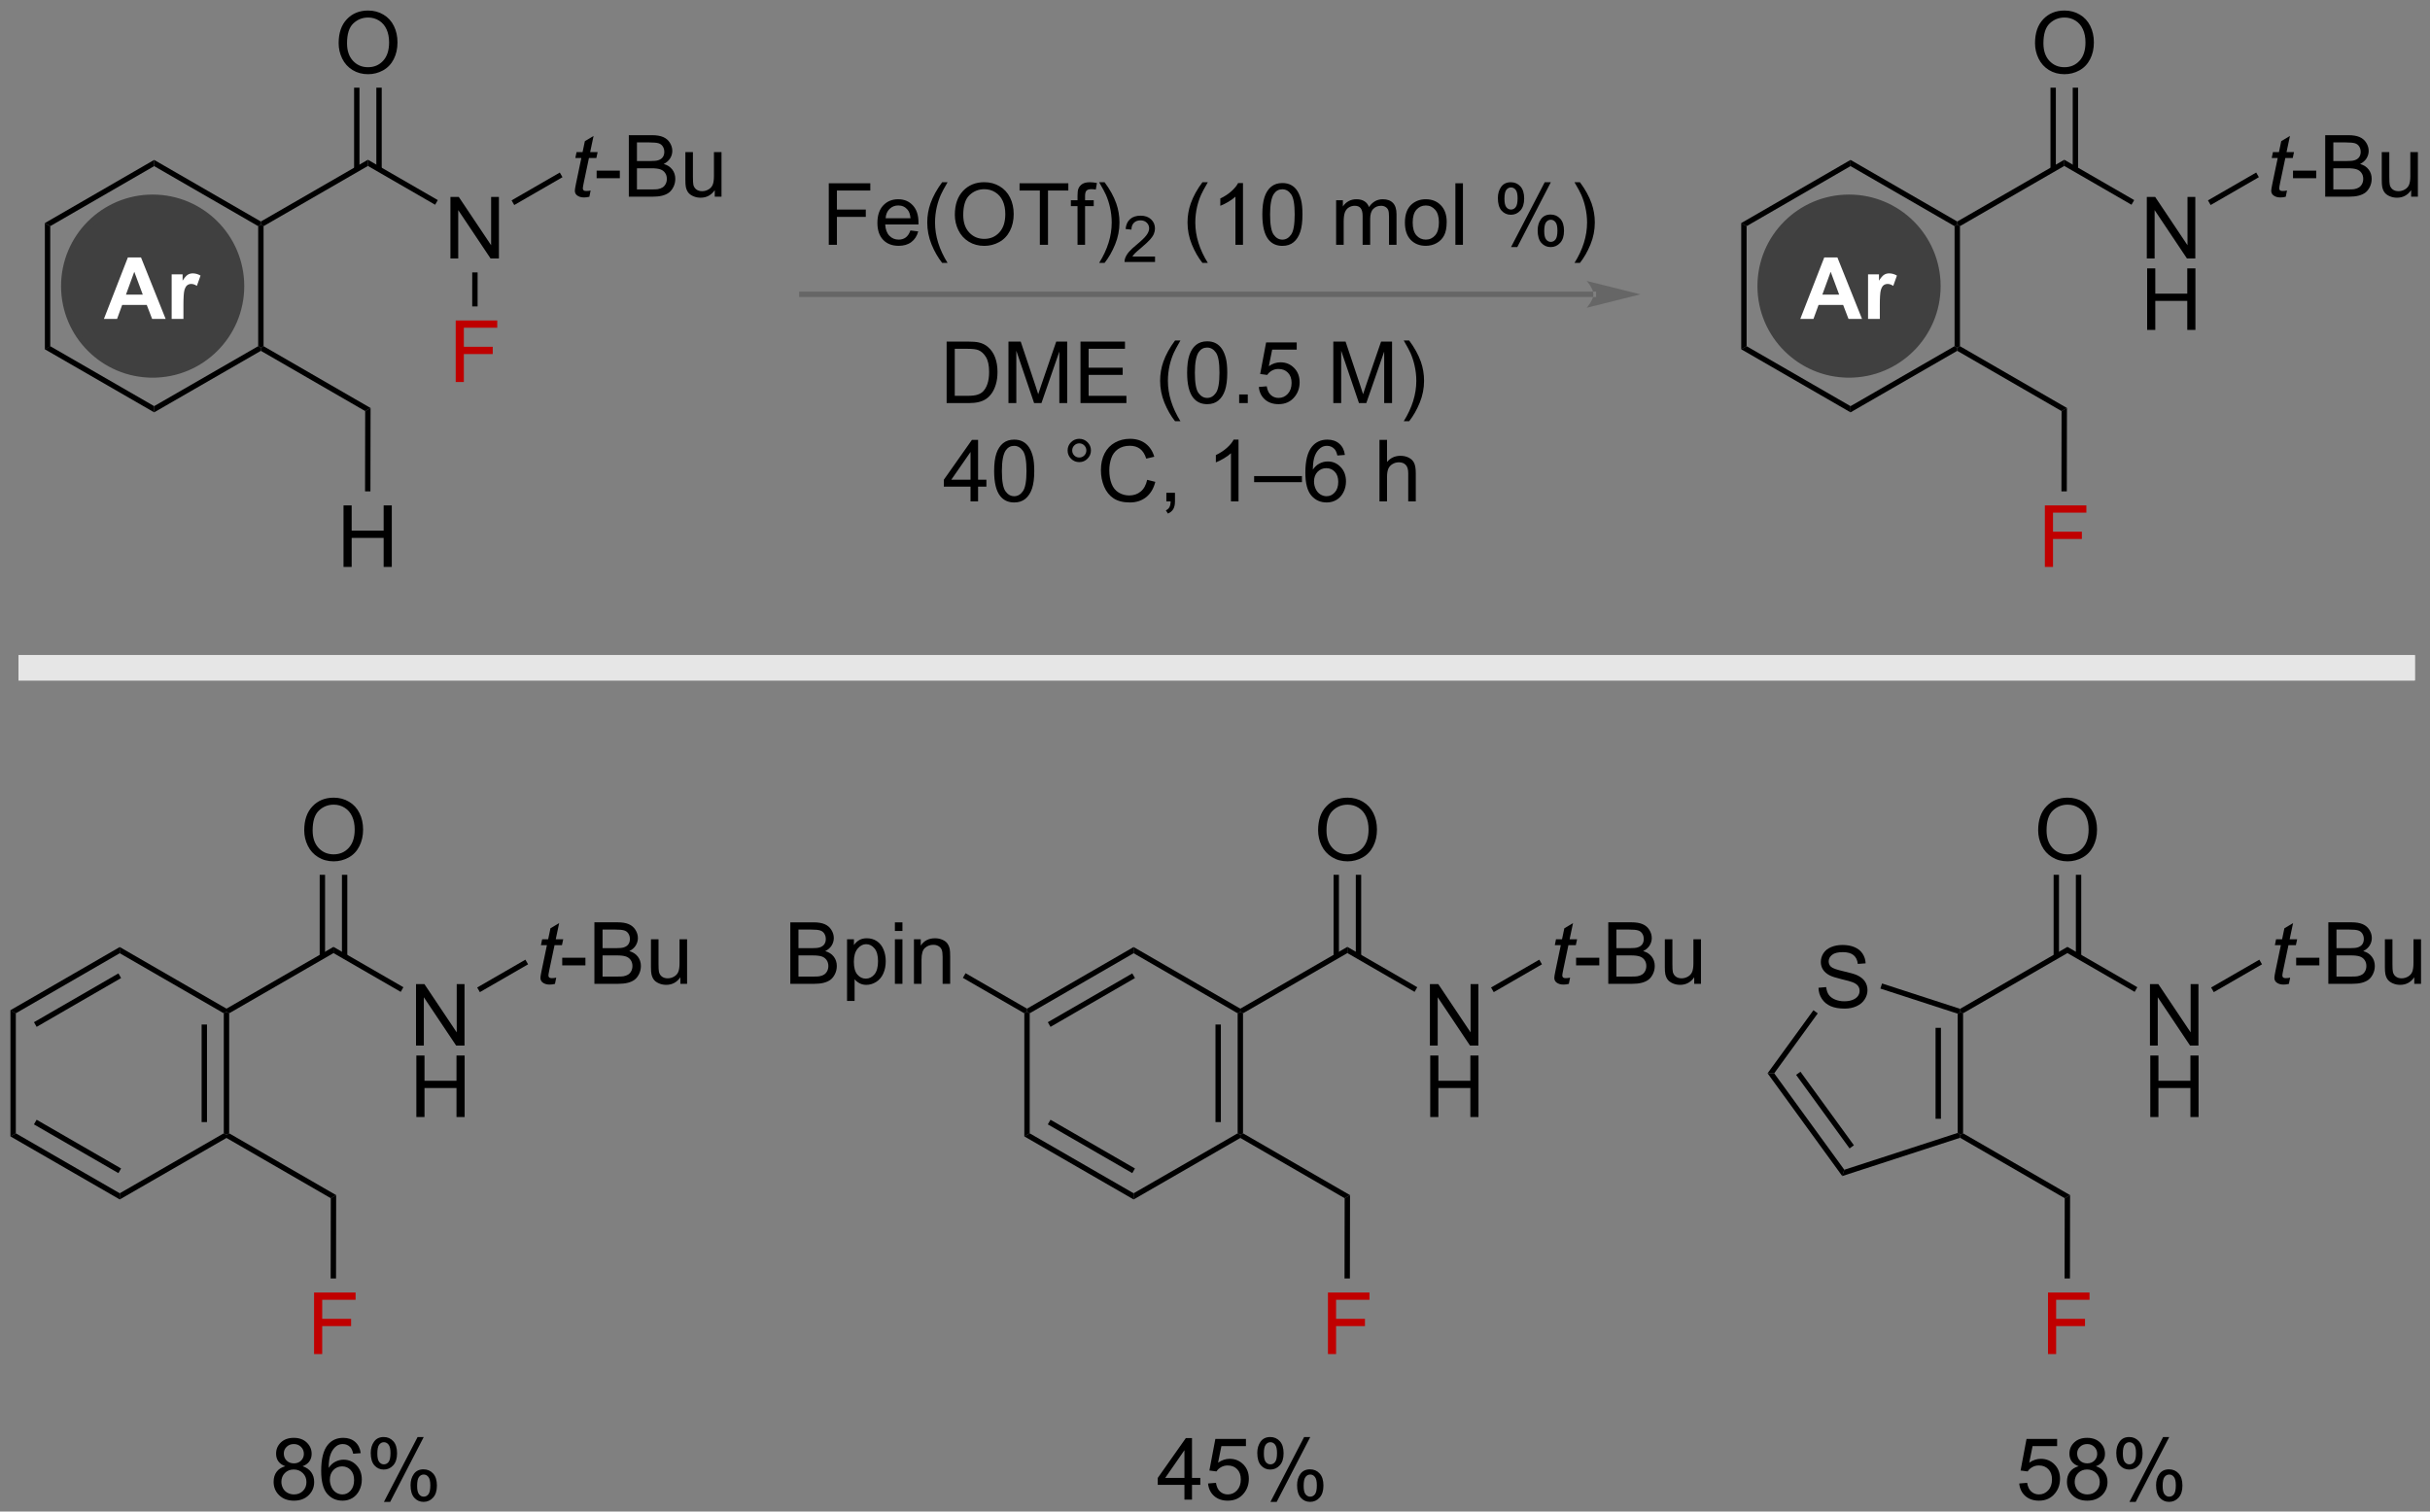 <?xml version="1.0" encoding="UTF-8"?>
<!DOCTYPE svg PUBLIC '-//W3C//DTD SVG 1.0//EN'
          'http://www.w3.org/TR/2001/REC-SVG-20010904/DTD/svg10.dtd'>
<svg stroke-dasharray="none" shape-rendering="auto" xmlns="http://www.w3.org/2000/svg" font-family="'Dialog'" text-rendering="auto" width="90" fill-opacity="1" color-interpolation="auto" color-rendering="auto" preserveAspectRatio="xMidYMid meet" font-size="12px" viewBox="0 0 90 56" fill="black" xmlns:xlink="http://www.w3.org/1999/xlink" stroke="black" image-rendering="auto" stroke-miterlimit="10" stroke-linecap="square" stroke-linejoin="miter" font-style="normal" stroke-width="1" height="56" stroke-dashoffset="0" font-weight="normal" stroke-opacity="1"
><rect x="0" y="0" width="90" height="56" fill="#808080" stroke="none"/><!--Generated by the Batik Graphics2D SVG Generator--><defs id="genericDefs"
  /><g
  ><defs id="defs1"
    ><clipPath clipPathUnits="userSpaceOnUse" id="clipPath1"
      ><path d="M0.646 1.611 L233.384 1.611 L233.384 146.402 L0.646 146.402 L0.646 1.611 Z"
      /></clipPath
      ><clipPath clipPathUnits="userSpaceOnUse" id="clipPath2"
      ><path d="M-0.972 15.345 L-0.972 156.11 L225.295 156.11 L225.295 15.345 Z"
      /></clipPath
    ></defs
    ><g transform="scale(0.387,0.387) translate(-0.646,-1.611) matrix(1.029,0,0,1.029,1.646,-14.173)"
    ><path d="M3.201 36.101 L3.701 36.389 L3.701 47.561 L3.201 47.849 Z" stroke="none" clip-path="url(#clipPath2)"
    /></g
    ><g transform="matrix(0.398,0,0,0.398,0.387,-6.104)"
    ><path d="M3.201 47.849 L3.701 47.561 L13.373 53.141 L13.373 53.719 Z" stroke="none" clip-path="url(#clipPath2)"
    /></g
    ><g transform="matrix(0.398,0,0,0.398,0.387,-6.104)"
    ><path d="M13.373 53.719 L13.373 53.141 L23.054 47.56 L23.304 47.705 L23.304 47.994 Z" stroke="none" clip-path="url(#clipPath2)"
    /></g
    ><g transform="matrix(0.398,0,0,0.398,0.387,-6.104)"
    ><path d="M23.554 47.561 L23.304 47.705 L23.054 47.56 L23.054 36.389 L23.304 36.245 L23.554 36.389 Z" stroke="none" clip-path="url(#clipPath2)"
    /></g
    ><g transform="matrix(0.398,0,0,0.398,0.387,-6.104)"
    ><path d="M23.304 35.956 L23.304 36.245 L23.054 36.389 L13.373 30.799 L13.373 30.221 Z" stroke="none" clip-path="url(#clipPath2)"
    /></g
    ><g transform="matrix(0.398,0,0,0.398,0.387,-6.104)"
    ><path d="M13.373 30.221 L13.373 30.799 L3.701 36.389 L3.201 36.101 Z" stroke="none" clip-path="url(#clipPath2)"
    /></g
    ><g fill="rgb(64,64,64)" transform="matrix(0.398,0,0,0.398,0.387,-6.104)" stroke="rgb(64,64,64)"
    ><path d="M13.233 50.243 C8.664 50.243 4.96 46.539 4.96 41.97 C4.96 37.401 8.664 33.697 13.233 33.697 C17.802 33.697 21.506 37.401 21.506 41.97 C21.506 46.539 17.802 50.243 13.233 50.243" stroke="none" clip-path="url(#clipPath2)"
    /></g
    ><g fill="rgb(64,64,64)" stroke-width="0.5" transform="matrix(0.398,0,0,0.398,0.387,-6.104)" stroke="rgb(64,64,64)"
    ><path fill="none" d="M13.233 50.243 C8.664 50.243 4.96 46.539 4.96 41.97 C4.96 37.401 8.664 33.697 13.233 33.697 C17.802 33.697 21.506 37.401 21.506 41.97 C21.506 46.539 17.802 50.243 13.233 50.243" clip-path="url(#clipPath2)"
    /></g
    ><g fill="white" transform="matrix(0.398,0,0,0.398,0.387,-6.104)" stroke="white"
    ><path d="M14.443 45.025 L13.185 45.025 L12.685 43.723 L10.396 43.723 L9.922 45.025 L8.696 45.025 L10.928 39.298 L12.149 39.298 L14.443 45.025 ZM12.313 42.759 L11.524 40.634 L10.75 42.759 L12.313 42.759 ZM16.098 45.025 L15.002 45.025 L15.002 40.877 L16.02 40.877 L16.02 41.465 Q16.283 41.048 16.491 40.916 Q16.7 40.783 16.965 40.783 Q17.34 40.783 17.689 40.989 L17.348 41.947 Q17.072 41.767 16.832 41.767 Q16.603 41.767 16.442 41.895 Q16.283 42.02 16.189 42.353 Q16.098 42.684 16.098 43.744 L16.098 45.025 Z" stroke="none" clip-path="url(#clipPath2)"
    /></g
    ><g transform="matrix(0.398,0,0,0.398,0.387,-6.104)"
    ><path d="M23.554 36.389 L23.304 36.245 L23.304 35.956 L33.264 30.207 L33.264 30.784 Z" stroke="none" clip-path="url(#clipPath2)"
    /></g
    ><g transform="matrix(0.398,0,0,0.398,0.387,-6.104)"
    ><path d="M40.944 39.396 L40.944 33.669 L41.722 33.669 L44.73 38.164 L44.73 33.669 L45.456 33.669 L45.456 39.396 L44.678 39.396 L41.67 34.896 L41.67 39.396 L40.944 39.396 Z" stroke="none" clip-path="url(#clipPath2)"
    /></g
    ><g transform="matrix(0.398,0,0,0.398,0.387,-6.104)"
    ><path d="M33.264 30.784 L33.264 30.207 L39.769 33.962 L39.519 34.395 Z" stroke="none" clip-path="url(#clipPath2)"
    /></g
    ><g transform="matrix(0.398,0,0,0.398,0.387,-6.104)"
    ><path d="M30.541 19.356 Q30.541 17.929 31.306 17.125 Q32.072 16.317 33.283 16.317 Q34.075 16.317 34.71 16.697 Q35.348 17.075 35.681 17.752 Q36.017 18.429 36.017 19.288 Q36.017 20.161 35.666 20.848 Q35.314 21.536 34.669 21.89 Q34.025 22.244 33.278 22.244 Q32.471 22.244 31.833 21.854 Q31.197 21.46 30.869 20.786 Q30.541 20.109 30.541 19.356 ZM31.322 19.367 Q31.322 20.403 31.877 21 Q32.434 21.593 33.275 21.593 Q34.13 21.593 34.681 20.992 Q35.236 20.39 35.236 19.286 Q35.236 18.585 34.999 18.065 Q34.762 17.544 34.306 17.257 Q33.853 16.968 33.286 16.968 Q32.481 16.968 31.9 17.523 Q31.322 18.075 31.322 19.367 Z" stroke="none" clip-path="url(#clipPath2)"
    /></g
    ><g transform="matrix(0.398,0,0,0.398,0.387,-6.104)"
    ><path d="M34.549 31.093 L34.549 23.498 L34.049 23.498 L34.049 31.093 ZM32.479 31.093 L32.479 23.498 L31.979 23.498 L31.979 31.093 Z" stroke="none" clip-path="url(#clipPath2)"
    /></g
    ><g transform="matrix(0.398,0,0,0.398,0.387,-6.104)"
    ><path d="M53.99 33.071 L53.873 33.651 Q53.618 33.716 53.381 33.716 Q52.959 33.716 52.709 33.508 Q52.522 33.352 52.522 33.084 Q52.522 32.946 52.623 32.453 L53.126 30.044 L52.568 30.044 L52.68 29.498 L53.24 29.498 L53.454 28.477 L54.264 27.99 L53.946 29.498 L54.641 29.498 L54.524 30.044 L53.834 30.044 L53.352 32.336 Q53.264 32.774 53.264 32.86 Q53.264 32.985 53.334 33.052 Q53.407 33.117 53.571 33.117 Q53.805 33.117 53.99 33.071 Z" stroke="none" clip-path="url(#clipPath2)"
    /></g
    ><g transform="matrix(0.398,0,0,0.398,0.387,-6.104)"
    ><path d="M54.549 31.927 L54.549 31.219 L56.708 31.219 L56.708 31.927 L54.549 31.927 ZM57.544 33.646 L57.544 27.919 L59.692 27.919 Q60.348 27.919 60.744 28.094 Q61.143 28.266 61.367 28.628 Q61.591 28.99 61.591 29.383 Q61.591 29.75 61.39 30.076 Q61.192 30.399 60.791 30.599 Q61.309 30.75 61.588 31.117 Q61.869 31.485 61.869 31.985 Q61.869 32.388 61.697 32.735 Q61.528 33.078 61.278 33.266 Q61.028 33.453 60.651 33.55 Q60.276 33.646 59.729 33.646 L57.544 33.646 ZM58.301 30.326 L59.541 30.326 Q60.044 30.326 60.263 30.258 Q60.551 30.172 60.697 29.974 Q60.846 29.774 60.846 29.474 Q60.846 29.188 60.708 28.972 Q60.572 28.756 60.317 28.675 Q60.065 28.594 59.447 28.594 L58.301 28.594 L58.301 30.326 ZM58.301 32.969 L59.729 32.969 Q60.096 32.969 60.244 32.943 Q60.505 32.896 60.679 32.787 Q60.856 32.677 60.968 32.469 Q61.083 32.258 61.083 31.985 Q61.083 31.664 60.919 31.43 Q60.755 31.193 60.463 31.097 Q60.174 31 59.627 31 L58.301 31 L58.301 32.969 ZM65.541 33.646 L65.541 33.037 Q65.057 33.74 64.223 33.74 Q63.856 33.74 63.538 33.599 Q63.221 33.459 63.065 33.245 Q62.911 33.032 62.848 32.724 Q62.807 32.516 62.807 32.068 L62.807 29.498 L63.51 29.498 L63.51 31.797 Q63.51 32.349 63.551 32.539 Q63.619 32.818 63.833 32.977 Q64.049 33.133 64.364 33.133 Q64.682 33.133 64.958 32.972 Q65.236 32.81 65.351 32.532 Q65.466 32.25 65.466 31.719 L65.466 29.498 L66.169 29.498 L66.169 33.646 L65.541 33.646 Z" stroke="none" clip-path="url(#clipPath2)"
    /></g
    ><g transform="matrix(0.398,0,0,0.398,0.387,-6.104)"
    ><path d="M46.884 34.421 L46.634 33.988 L51.122 31.397 L51.372 31.83 Z" stroke="none" clip-path="url(#clipPath2)"
    /></g
    ><g fill="rgb(190,0,0)" transform="matrix(0.398,0,0,0.398,0.387,-6.104)" stroke="rgb(190,0,0)"
    ><path d="M41.435 50.896 L41.435 45.169 L45.3 45.169 L45.3 45.844 L42.193 45.844 L42.193 47.617 L44.881 47.617 L44.881 48.294 L42.193 48.294 L42.193 50.896 L41.435 50.896 Z" stroke="none" clip-path="url(#clipPath2)"
    /></g
    ><g transform="matrix(0.398,0,0,0.398,0.387,-6.104)"
    ><path d="M42.973 40.696 L43.473 40.696 L43.472 43.861 L42.972 43.861 Z" stroke="none" clip-path="url(#clipPath2)"
    /></g
    ><g transform="matrix(0.398,0,0,0.398,0.387,-6.104)"
    ><path d="M23.304 47.994 L23.304 47.705 L23.554 47.561 L33.512 53.314 L33.011 53.602 Z" stroke="none" clip-path="url(#clipPath2)"
    /></g
    ><g transform="matrix(0.398,0,0,0.398,0.387,-6.104)"
    ><path d="M30.995 68.108 L30.995 62.382 L31.753 62.382 L31.753 64.733 L34.729 64.733 L34.729 62.382 L35.487 62.382 L35.487 68.108 L34.729 68.108 L34.729 65.408 L31.753 65.408 L31.753 68.108 L30.995 68.108 Z" stroke="none" clip-path="url(#clipPath2)"
    /></g
    ><g transform="matrix(0.398,0,0,0.398,0.387,-6.104)"
    ><path d="M33.011 53.602 L33.512 53.314 L33.499 61.074 L32.999 61.074 Z" stroke="none" clip-path="url(#clipPath2)"
    /></g
    ><g transform="matrix(0.398,0,0,0.398,0.387,-6.104)"
    ><path d="M161.063 36.101 L161.563 36.389 L161.563 47.561 L161.063 47.849 Z" stroke="none" clip-path="url(#clipPath2)"
    /></g
    ><g transform="matrix(0.398,0,0,0.398,0.387,-6.104)"
    ><path d="M161.063 47.849 L161.563 47.561 L171.235 53.141 L171.235 53.719 Z" stroke="none" clip-path="url(#clipPath2)"
    /></g
    ><g transform="matrix(0.398,0,0,0.398,0.387,-6.104)"
    ><path d="M171.235 53.719 L171.235 53.141 L180.916 47.56 L181.166 47.705 L181.166 47.994 Z" stroke="none" clip-path="url(#clipPath2)"
    /></g
    ><g transform="matrix(0.398,0,0,0.398,0.387,-6.104)"
    ><path d="M181.416 47.561 L181.166 47.705 L180.916 47.56 L180.916 36.389 L181.166 36.245 L181.416 36.389 Z" stroke="none" clip-path="url(#clipPath2)"
    /></g
    ><g transform="matrix(0.398,0,0,0.398,0.387,-6.104)"
    ><path d="M181.166 35.956 L181.166 36.245 L180.916 36.389 L171.235 30.799 L171.235 30.221 Z" stroke="none" clip-path="url(#clipPath2)"
    /></g
    ><g transform="matrix(0.398,0,0,0.398,0.387,-6.104)"
    ><path d="M171.235 30.221 L171.235 30.799 L161.563 36.389 L161.063 36.101 Z" stroke="none" clip-path="url(#clipPath2)"
    /></g
    ><g fill="rgb(64,64,64)" transform="matrix(0.398,0,0,0.398,0.387,-6.104)" stroke="rgb(64,64,64)"
    ><path d="M171.095 50.243 C166.526 50.243 162.822 46.539 162.822 41.97 C162.822 37.401 166.526 33.697 171.095 33.697 C175.664 33.697 179.368 37.401 179.368 41.97 C179.368 46.539 175.664 50.243 171.095 50.243" stroke="none" clip-path="url(#clipPath2)"
    /></g
    ><g fill="rgb(64,64,64)" stroke-width="0.5" transform="matrix(0.398,0,0,0.398,0.387,-6.104)" stroke="rgb(64,64,64)"
    ><path fill="none" d="M171.095 50.243 C166.526 50.243 162.822 46.539 162.822 41.97 C162.822 37.401 166.526 33.697 171.095 33.697 C175.664 33.697 179.368 37.401 179.368 41.97 C179.368 46.539 175.664 50.243 171.095 50.243" clip-path="url(#clipPath2)"
    /></g
    ><g fill="white" transform="matrix(0.398,0,0,0.398,0.387,-6.104)" stroke="white"
    ><path d="M172.305 45.025 L171.047 45.025 L170.547 43.723 L168.258 43.723 L167.784 45.025 L166.558 45.025 L168.79 39.298 L170.011 39.298 L172.305 45.025 ZM170.175 42.759 L169.386 40.634 L168.612 42.759 L170.175 42.759 ZM173.96 45.025 L172.864 45.025 L172.864 40.877 L173.882 40.877 L173.882 41.465 Q174.145 41.048 174.353 40.916 Q174.562 40.783 174.827 40.783 Q175.202 40.783 175.551 40.989 L175.21 41.947 Q174.934 41.767 174.694 41.767 Q174.465 41.767 174.304 41.895 Q174.145 42.02 174.051 42.353 Q173.96 42.684 173.96 43.744 L173.96 45.025 Z" stroke="none" clip-path="url(#clipPath2)"
    /></g
    ><g transform="matrix(0.398,0,0,0.398,0.387,-6.104)"
    ><path d="M181.416 36.389 L181.166 36.245 L181.166 35.956 L191.126 30.207 L191.126 30.784 Z" stroke="none" clip-path="url(#clipPath2)"
    /></g
    ><g transform="matrix(0.398,0,0,0.398,0.387,-6.104)"
    ><path d="M198.805 39.396 L198.805 33.669 L199.584 33.669 L202.592 38.164 L202.592 33.669 L203.319 33.669 L203.319 39.396 L202.54 39.396 L199.532 34.896 L199.532 39.396 L198.805 39.396 Z" stroke="none" clip-path="url(#clipPath2)"
    /></g
    ><g transform="matrix(0.398,0,0,0.398,0.387,-6.104)"
    ><path d="M198.837 46.046 L198.837 40.319 L199.595 40.319 L199.595 42.671 L202.571 42.671 L202.571 40.319 L203.329 40.319 L203.329 46.046 L202.571 46.046 L202.571 43.345 L199.595 43.345 L199.595 46.046 L198.837 46.046 Z" stroke="none" clip-path="url(#clipPath2)"
    /></g
    ><g transform="matrix(0.398,0,0,0.398,0.387,-6.104)"
    ><path d="M191.126 30.784 L191.126 30.207 L197.631 33.962 L197.38 34.395 Z" stroke="none" clip-path="url(#clipPath2)"
    /></g
    ><g transform="matrix(0.398,0,0,0.398,0.387,-6.104)"
    ><path d="M188.403 19.356 Q188.403 17.929 189.168 17.125 Q189.934 16.317 191.145 16.317 Q191.937 16.317 192.572 16.697 Q193.21 17.075 193.543 17.752 Q193.879 18.429 193.879 19.288 Q193.879 20.161 193.528 20.848 Q193.176 21.536 192.53 21.89 Q191.887 22.244 191.14 22.244 Q190.333 22.244 189.695 21.854 Q189.059 21.46 188.731 20.786 Q188.403 20.109 188.403 19.356 ZM189.184 19.367 Q189.184 20.403 189.739 21 Q190.296 21.593 191.137 21.593 Q191.991 21.593 192.543 20.992 Q193.098 20.39 193.098 19.286 Q193.098 18.585 192.861 18.065 Q192.624 17.544 192.168 17.257 Q191.715 16.968 191.148 16.968 Q190.343 16.968 189.762 17.523 Q189.184 18.075 189.184 19.367 Z" stroke="none" clip-path="url(#clipPath2)"
    /></g
    ><g transform="matrix(0.398,0,0,0.398,0.387,-6.104)"
    ><path d="M192.411 31.093 L192.411 23.498 L191.911 23.498 L191.911 31.093 ZM190.341 31.093 L190.341 23.498 L189.841 23.498 L189.841 31.093 Z" stroke="none" clip-path="url(#clipPath2)"
    /></g
    ><g transform="matrix(0.398,0,0,0.398,0.387,-6.104)"
    ><path d="M211.852 33.071 L211.735 33.651 Q211.48 33.716 211.243 33.716 Q210.821 33.716 210.571 33.508 Q210.383 33.352 210.383 33.084 Q210.383 32.946 210.485 32.453 L210.988 30.044 L210.43 30.044 L210.542 29.498 L211.102 29.498 L211.316 28.477 L212.126 27.99 L211.808 29.498 L212.503 29.498 L212.386 30.044 L211.696 30.044 L211.214 32.336 Q211.126 32.774 211.126 32.86 Q211.126 32.985 211.196 33.052 Q211.269 33.117 211.433 33.117 Q211.667 33.117 211.852 33.071 Z" stroke="none" clip-path="url(#clipPath2)"
    /></g
    ><g transform="matrix(0.398,0,0,0.398,0.387,-6.104)"
    ><path d="M212.411 31.927 L212.411 31.219 L214.57 31.219 L214.57 31.927 L212.411 31.927 ZM215.406 33.646 L215.406 27.919 L217.554 27.919 Q218.21 27.919 218.606 28.094 Q219.005 28.266 219.228 28.628 Q219.452 28.99 219.452 29.383 Q219.452 29.75 219.252 30.076 Q219.054 30.399 218.653 30.599 Q219.171 30.75 219.45 31.117 Q219.731 31.485 219.731 31.985 Q219.731 32.388 219.559 32.735 Q219.39 33.078 219.14 33.266 Q218.89 33.453 218.512 33.55 Q218.137 33.646 217.59 33.646 L215.406 33.646 ZM216.163 30.326 L217.403 30.326 Q217.906 30.326 218.124 30.258 Q218.413 30.172 218.559 29.974 Q218.708 29.774 218.708 29.474 Q218.708 29.188 218.57 28.972 Q218.434 28.756 218.179 28.675 Q217.926 28.594 217.309 28.594 L216.163 28.594 L216.163 30.326 ZM216.163 32.969 L217.59 32.969 Q217.958 32.969 218.106 32.943 Q218.367 32.896 218.541 32.787 Q218.718 32.677 218.83 32.469 Q218.945 32.258 218.945 31.985 Q218.945 31.664 218.781 31.43 Q218.617 31.193 218.325 31.097 Q218.036 31 217.489 31 L216.163 31 L216.163 32.969 ZM223.403 33.646 L223.403 33.037 Q222.919 33.74 222.085 33.74 Q221.718 33.74 221.4 33.599 Q221.083 33.459 220.926 33.245 Q220.773 33.032 220.71 32.724 Q220.669 32.516 220.669 32.068 L220.669 29.498 L221.372 29.498 L221.372 31.797 Q221.372 32.349 221.413 32.539 Q221.481 32.818 221.695 32.977 Q221.911 33.133 222.226 33.133 Q222.544 33.133 222.82 32.972 Q223.098 32.81 223.213 32.532 Q223.327 32.25 223.327 31.719 L223.327 29.498 L224.031 29.498 L224.031 33.646 L223.403 33.646 Z" stroke="none" clip-path="url(#clipPath2)"
    /></g
    ><g transform="matrix(0.398,0,0,0.398,0.387,-6.104)"
    ><path d="M204.746 34.421 L204.496 33.988 L208.984 31.397 L209.233 31.83 Z" stroke="none" clip-path="url(#clipPath2)"
    /></g
    ><g transform="matrix(0.398,0,0,0.398,0.387,-6.104)"
    ><path d="M181.166 47.994 L181.166 47.705 L181.416 47.561 L191.374 53.314 L190.873 53.602 Z" stroke="none" clip-path="url(#clipPath2)"
    /></g
    ><g fill="rgb(192,0,0)" transform="matrix(0.398,0,0,0.398,0.387,-6.104)" stroke="rgb(192,0,0)"
    ><path d="M189.318 68.108 L189.318 62.382 L193.182 62.382 L193.182 63.056 L190.076 63.056 L190.076 64.83 L192.763 64.83 L192.763 65.507 L190.076 65.507 L190.076 68.108 L189.318 68.108 Z" stroke="none" clip-path="url(#clipPath2)"
    /></g
    ><g transform="matrix(0.398,0,0,0.398,0.387,-6.104)"
    ><path d="M190.873 53.602 L191.374 53.314 L191.361 61.074 L190.861 61.074 Z" stroke="none" clip-path="url(#clipPath2)"
    /></g
    ><g fill="rgb(102,102,102)" transform="matrix(0.398,0,0,0.398,0.387,-6.104)" stroke="rgb(102,102,102)"
    ><path d="M147.308 42.986 L147.308 42.986 L73.645 42.986 L73.395 42.986 L73.395 42.486 L73.645 42.486 L147.308 42.486 L147.558 42.486 L147.558 42.986 ZM151.683 42.736 L146.683 41.486 C146.683 41.486 147.308 42.189 147.308 42.736 C147.308 43.283 146.683 43.986 146.683 43.986 Z" stroke="none" clip-path="url(#clipPath2)"
    /></g
    ><g transform="matrix(0.398,0,0,0.398,0.387,-6.104)"
    ><path d="M87.119 52.858 L87.119 47.132 L89.093 47.132 Q89.759 47.132 90.111 47.213 Q90.603 47.327 90.952 47.624 Q91.405 48.007 91.629 48.603 Q91.853 49.197 91.853 49.963 Q91.853 50.616 91.699 51.121 Q91.548 51.624 91.309 51.955 Q91.072 52.283 90.788 52.473 Q90.507 52.663 90.106 52.762 Q89.704 52.858 89.186 52.858 L87.119 52.858 ZM87.876 52.181 L89.1 52.181 Q89.665 52.181 89.988 52.077 Q90.311 51.971 90.501 51.78 Q90.772 51.51 90.921 51.056 Q91.072 50.601 91.072 49.952 Q91.072 49.054 90.777 48.572 Q90.483 48.088 90.061 47.924 Q89.757 47.806 89.079 47.806 L87.876 47.806 L87.876 52.181 ZM92.873 52.858 L92.873 47.132 L94.013 47.132 L95.37 51.187 Q95.557 51.752 95.643 52.033 Q95.74 51.721 95.948 51.116 L97.318 47.132 L98.339 47.132 L98.339 52.858 L97.607 52.858 L97.607 48.064 L95.943 52.858 L95.26 52.858 L93.604 47.983 L93.604 52.858 L92.873 52.858 ZM99.576 52.858 L99.576 47.132 L103.716 47.132 L103.716 47.806 L100.333 47.806 L100.333 49.562 L103.503 49.562 L103.503 50.233 L100.333 50.233 L100.333 52.181 L103.849 52.181 L103.849 52.858 L99.576 52.858 ZM108.374 54.543 Q107.79 53.809 107.387 52.825 Q106.986 51.838 106.986 50.783 Q106.986 49.853 107.288 49.002 Q107.639 48.015 108.374 47.033 L108.876 47.033 Q108.405 47.846 108.251 48.194 Q108.014 48.733 107.876 49.319 Q107.71 50.049 107.71 50.788 Q107.71 52.666 108.876 54.543 L108.374 54.543 ZM109.499 50.033 Q109.499 49.017 109.707 48.4 Q109.915 47.78 110.327 47.444 Q110.741 47.108 111.366 47.108 Q111.827 47.108 112.173 47.293 Q112.522 47.478 112.749 47.83 Q112.975 48.179 113.103 48.681 Q113.233 49.181 113.233 50.033 Q113.233 51.041 113.025 51.661 Q112.819 52.28 112.405 52.619 Q111.994 52.958 111.366 52.958 Q110.538 52.958 110.064 52.361 Q109.499 51.648 109.499 50.033 ZM110.22 50.033 Q110.22 51.444 110.551 51.911 Q110.882 52.377 111.366 52.377 Q111.85 52.377 112.178 51.908 Q112.509 51.439 112.509 50.033 Q112.509 48.619 112.178 48.155 Q111.85 47.689 111.358 47.689 Q110.874 47.689 110.585 48.101 Q110.22 48.624 110.22 50.033 ZM114.341 52.858 L114.341 52.056 L115.143 52.056 L115.143 52.858 L114.341 52.858 ZM116.171 51.358 L116.908 51.296 Q116.991 51.835 117.288 52.106 Q117.587 52.377 118.009 52.377 Q118.517 52.377 118.869 51.994 Q119.22 51.611 119.22 50.978 Q119.22 50.377 118.882 50.03 Q118.546 49.681 117.999 49.681 Q117.658 49.681 117.384 49.838 Q117.111 49.991 116.954 50.236 L116.296 50.15 L116.85 47.21 L119.697 47.21 L119.697 47.882 L117.413 47.882 L117.103 49.421 Q117.619 49.062 118.186 49.062 Q118.936 49.062 119.452 49.583 Q119.968 50.101 119.968 50.916 Q119.968 51.694 119.514 52.26 Q118.962 52.958 118.009 52.958 Q117.228 52.958 116.733 52.52 Q116.241 52.08 116.171 51.358 ZM123.103 52.858 L123.103 47.132 L124.244 47.132 L125.6 51.187 Q125.788 51.752 125.874 52.033 Q125.97 51.721 126.178 51.116 L127.548 47.132 L128.569 47.132 L128.569 52.858 L127.837 52.858 L127.837 48.064 L126.173 52.858 L125.491 52.858 L123.835 47.983 L123.835 52.858 L123.103 52.858 ZM130.163 54.543 L129.658 54.543 Q130.827 52.666 130.827 50.788 Q130.827 50.054 130.658 49.33 Q130.525 48.744 130.288 48.205 Q130.134 47.853 129.658 47.033 L130.163 47.033 Q130.897 48.015 131.249 49.002 Q131.548 49.853 131.548 50.783 Q131.548 51.838 131.145 52.825 Q130.741 53.809 130.163 54.543 Z" stroke="none" clip-path="url(#clipPath2)"
    /></g
    ><g transform="matrix(0.398,0,0,0.398,0.387,-6.104)"
    ><path d="M89.343 62.008 L89.343 60.636 L86.859 60.636 L86.859 59.993 L89.473 56.282 L90.046 56.282 L90.046 59.993 L90.82 59.993 L90.82 60.636 L90.046 60.636 L90.046 62.008 L89.343 62.008 ZM89.343 59.993 L89.343 57.41 L87.552 59.993 L89.343 59.993 ZM91.54 59.183 Q91.54 58.167 91.748 57.55 Q91.957 56.93 92.368 56.594 Q92.782 56.258 93.407 56.258 Q93.868 56.258 94.214 56.443 Q94.563 56.628 94.79 56.98 Q95.016 57.329 95.144 57.831 Q95.274 58.331 95.274 59.183 Q95.274 60.191 95.066 60.811 Q94.86 61.43 94.446 61.769 Q94.035 62.108 93.407 62.108 Q92.579 62.108 92.105 61.511 Q91.54 60.798 91.54 59.183 ZM92.261 59.183 Q92.261 60.594 92.592 61.061 Q92.923 61.527 93.407 61.527 Q93.891 61.527 94.219 61.058 Q94.55 60.589 94.55 59.183 Q94.55 57.769 94.219 57.305 Q93.891 56.839 93.399 56.839 Q92.915 56.839 92.626 57.251 Q92.261 57.774 92.261 59.183 ZM98.378 57.266 Q98.378 56.816 98.696 56.501 Q99.016 56.183 99.462 56.183 Q99.915 56.183 100.23 56.501 Q100.548 56.816 100.548 57.266 Q100.548 57.714 100.227 58.035 Q99.91 58.352 99.462 58.352 Q99.016 58.352 98.696 58.037 Q98.378 57.719 98.378 57.266 ZM98.805 57.266 Q98.805 57.54 98.998 57.733 Q99.191 57.925 99.464 57.925 Q99.735 57.925 99.928 57.733 Q100.121 57.54 100.121 57.266 Q100.121 56.993 99.928 56.8 Q99.735 56.605 99.464 56.605 Q99.191 56.605 98.998 56.8 Q98.805 56.993 98.805 57.266 ZM105.781 60.001 L106.539 60.191 Q106.302 61.126 105.682 61.618 Q105.062 62.108 104.169 62.108 Q103.242 62.108 102.661 61.73 Q102.083 61.352 101.778 60.639 Q101.476 59.923 101.476 59.102 Q101.476 58.206 101.817 57.542 Q102.161 56.876 102.791 56.529 Q103.421 56.183 104.179 56.183 Q105.039 56.183 105.624 56.62 Q106.21 57.058 106.442 57.852 L105.695 58.027 Q105.497 57.402 105.117 57.118 Q104.739 56.831 104.164 56.831 Q103.505 56.831 103.059 57.149 Q102.617 57.464 102.437 57.998 Q102.257 58.532 102.257 59.097 Q102.257 59.829 102.471 60.373 Q102.684 60.917 103.132 61.188 Q103.583 61.456 104.106 61.456 Q104.742 61.456 105.182 61.089 Q105.624 60.722 105.781 60.001 ZM107.566 62.008 L107.566 61.206 L108.368 61.206 L108.368 62.008 Q108.368 62.451 108.212 62.722 Q108.055 62.993 107.714 63.141 L107.519 62.842 Q107.743 62.743 107.847 62.553 Q107.954 62.365 107.964 62.008 L107.566 62.008 ZM114.282 62.008 L113.579 62.008 L113.579 57.527 Q113.324 57.769 112.912 58.011 Q112.501 58.253 112.173 58.376 L112.173 57.696 Q112.761 57.417 113.201 57.024 Q113.644 56.628 113.829 56.258 L114.282 56.258 L114.282 62.008 ZM115.734 60.219 L115.734 59.652 L120.184 59.652 L120.184 60.219 L115.734 60.219 ZM124.18 57.683 L123.48 57.738 Q123.386 57.324 123.214 57.136 Q122.93 56.837 122.511 56.837 Q122.175 56.837 121.923 57.024 Q121.589 57.266 121.397 57.733 Q121.207 58.196 121.199 59.055 Q121.454 58.667 121.821 58.48 Q122.188 58.292 122.589 58.292 Q123.293 58.292 123.787 58.811 Q124.282 59.329 124.282 60.149 Q124.282 60.688 124.048 61.152 Q123.816 61.613 123.41 61.86 Q123.003 62.108 122.488 62.108 Q121.61 62.108 121.055 61.462 Q120.501 60.813 120.501 59.329 Q120.501 57.667 121.113 56.915 Q121.649 56.258 122.555 56.258 Q123.23 56.258 123.662 56.639 Q124.094 57.016 124.18 57.683 ZM121.308 60.152 Q121.308 60.516 121.462 60.85 Q121.618 61.18 121.894 61.355 Q122.173 61.527 122.477 61.527 Q122.923 61.527 123.243 61.167 Q123.563 60.808 123.563 60.191 Q123.563 59.597 123.246 59.256 Q122.93 58.915 122.449 58.915 Q121.972 58.915 121.639 59.256 Q121.308 59.597 121.308 60.152 ZM127.399 62.008 L127.399 56.282 L128.102 56.282 L128.102 58.337 Q128.595 57.766 129.345 57.766 Q129.805 57.766 130.144 57.949 Q130.485 58.128 130.631 58.449 Q130.777 58.769 130.777 59.378 L130.777 62.008 L130.074 62.008 L130.074 59.378 Q130.074 58.852 129.845 58.613 Q129.618 58.37 129.199 58.37 Q128.886 58.37 128.61 58.535 Q128.337 58.696 128.22 58.975 Q128.102 59.251 128.102 59.738 L128.102 62.008 L127.399 62.008 Z" stroke="none" clip-path="url(#clipPath2)"
    /></g
    ><g fill="rgb(230,230,230)" transform="matrix(0.398,0,0,0.398,0.387,-6.104)" stroke="rgb(230,230,230)"
    ><path d="M1 76.568 L223.502 76.568 L223.502 78.426 L1 78.426 Z" stroke="none" clip-path="url(#clipPath2)"
    /></g
    ><g fill="rgb(230,230,230)" stroke-width="0.5" transform="matrix(0.398,0,0,0.398,0.387,-6.104)" stroke="rgb(230,230,230)"
    ><path fill="none" d="M1 76.568 L223.502 76.568 L223.502 78.426 L1 78.426 Z" clip-path="url(#clipPath2)"
    /></g
    ><g fill="rgb(230,230,230)" stroke-width="0.5" transform="matrix(0.398,0,0,0.398,0.387,-6.104)" stroke="rgb(230,230,230)"
    ><path fill="none" d="M1 76.568 L223.502 76.568 L223.502 78.426 L1 78.426 Z" clip-path="url(#clipPath2)"
    /></g
    ><g transform="matrix(0.398,0,0,0.398,0.387,-6.104)"
    ><path d="M0 109.37 L0.5 109.659 L0.5 120.83 L0 121.119 Z" stroke="none" clip-path="url(#clipPath2)"
    /></g
    ><g transform="matrix(0.398,0,0,0.398,0.387,-6.104)"
    ><path d="M0 121.119 L0.5 120.83 L10.171 126.411 L10.171 126.988 ZM2.187 120 L10.047 124.536 L10.297 124.103 L2.437 119.567 Z" stroke="none" clip-path="url(#clipPath2)"
    /></g
    ><g transform="matrix(0.398,0,0,0.398,0.387,-6.104)"
    ><path d="M10.171 126.988 L10.171 126.411 L19.853 120.83 L20.103 120.975 L20.103 121.263 Z" stroke="none" clip-path="url(#clipPath2)"
    /></g
    ><g transform="matrix(0.398,0,0,0.398,0.387,-6.104)"
    ><path d="M20.353 120.83 L20.103 120.975 L19.853 120.83 L19.853 109.659 L20.103 109.515 L20.353 109.659 ZM18.29 119.783 L18.29 110.705 L17.79 110.705 L17.79 119.783 Z" stroke="none" clip-path="url(#clipPath2)"
    /></g
    ><g transform="matrix(0.398,0,0,0.398,0.387,-6.104)"
    ><path d="M20.103 109.226 L20.103 109.515 L19.853 109.659 L10.171 104.068 L10.171 103.491 Z" stroke="none" clip-path="url(#clipPath2)"
    /></g
    ><g transform="matrix(0.398,0,0,0.398,0.387,-6.104)"
    ><path d="M10.171 103.491 L10.171 104.068 L0.5 109.659 L0 109.37 ZM10.047 105.945 L2.188 110.488 L2.438 110.921 L10.297 106.378 Z" stroke="none" clip-path="url(#clipPath2)"
    /></g
    ><g transform="matrix(0.398,0,0,0.398,0.387,-6.104)"
    ><path d="M20.353 109.659 L20.103 109.515 L20.103 109.226 L30.062 103.476 L30.062 104.054 Z" stroke="none" clip-path="url(#clipPath2)"
    /></g
    ><g transform="matrix(0.398,0,0,0.398,0.387,-6.104)"
    ><path d="M37.742 112.665 L37.742 106.939 L38.521 106.939 L41.529 111.434 L41.529 106.939 L42.255 106.939 L42.255 112.665 L41.477 112.665 L38.469 108.165 L38.469 112.665 L37.742 112.665 Z" stroke="none" clip-path="url(#clipPath2)"
    /></g
    ><g transform="matrix(0.398,0,0,0.398,0.387,-6.104)"
    ><path d="M37.773 119.315 L37.773 113.589 L38.531 113.589 L38.531 115.94 L41.508 115.94 L41.508 113.589 L42.266 113.589 L42.266 119.315 L41.508 119.315 L41.508 116.615 L38.531 116.615 L38.531 119.315 L37.773 119.315 Z" stroke="none" clip-path="url(#clipPath2)"
    /></g
    ><g transform="matrix(0.398,0,0,0.398,0.387,-6.104)"
    ><path d="M30.062 104.054 L30.062 103.476 L36.567 107.232 L36.317 107.665 Z" stroke="none" clip-path="url(#clipPath2)"
    /></g
    ><g transform="matrix(0.398,0,0,0.398,0.387,-6.104)"
    ><path d="M27.339 92.626 Q27.339 91.199 28.105 90.394 Q28.871 89.587 30.082 89.587 Q30.873 89.587 31.509 89.967 Q32.147 90.345 32.48 91.022 Q32.816 91.699 32.816 92.558 Q32.816 93.431 32.464 94.118 Q32.113 94.806 31.467 95.16 Q30.824 95.514 30.076 95.514 Q29.269 95.514 28.631 95.123 Q27.996 94.73 27.668 94.056 Q27.339 93.379 27.339 92.626 ZM28.121 92.636 Q28.121 93.673 28.675 94.269 Q29.233 94.863 30.074 94.863 Q30.928 94.863 31.48 94.261 Q32.035 93.66 32.035 92.556 Q32.035 91.855 31.798 91.334 Q31.561 90.813 31.105 90.527 Q30.652 90.238 30.084 90.238 Q29.279 90.238 28.699 90.793 Q28.121 91.345 28.121 92.636 Z" stroke="none" clip-path="url(#clipPath2)"
    /></g
    ><g transform="matrix(0.398,0,0,0.398,0.387,-6.104)"
    ><path d="M31.347 104.363 L31.348 96.767 L30.848 96.767 L30.847 104.363 ZM29.277 104.362 L29.278 96.767 L28.778 96.767 L28.777 104.362 Z" stroke="none" clip-path="url(#clipPath2)"
    /></g
    ><g transform="matrix(0.398,0,0,0.398,0.387,-6.104)"
    ><path d="M20.103 121.263 L20.103 120.975 L20.353 120.83 L30.31 126.584 L29.81 126.872 Z" stroke="none" clip-path="url(#clipPath2)"
    /></g
    ><g fill="rgb(192,0,0)" transform="matrix(0.398,0,0,0.398,0.387,-6.104)" stroke="rgb(192,0,0)"
    ><path d="M28.254 141.378 L28.254 135.651 L32.119 135.651 L32.119 136.326 L29.012 136.326 L29.012 138.099 L31.7 138.099 L31.7 138.776 L29.012 138.776 L29.012 141.378 L28.254 141.378 Z" stroke="none" clip-path="url(#clipPath2)"
    /></g
    ><g transform="matrix(0.398,0,0,0.398,0.387,-6.104)"
    ><path d="M29.81 126.872 L30.31 126.584 L30.298 134.344 L29.798 134.343 Z" stroke="none" clip-path="url(#clipPath2)"
    /></g
    ><g transform="matrix(0.398,0,0,0.398,0.387,-6.104)"
    ><path d="M50.789 106.34 L50.672 106.921 Q50.416 106.986 50.179 106.986 Q49.758 106.986 49.508 106.778 Q49.32 106.621 49.32 106.353 Q49.32 106.215 49.422 105.723 L49.924 103.314 L49.367 103.314 L49.479 102.767 L50.039 102.767 L50.252 101.746 L51.062 101.26 L50.745 102.767 L51.44 102.767 L51.323 103.314 L50.633 103.314 L50.151 105.606 Q50.062 106.043 50.062 106.129 Q50.062 106.254 50.133 106.322 Q50.206 106.387 50.37 106.387 Q50.604 106.387 50.789 106.34 Z" stroke="none" clip-path="url(#clipPath2)"
    /></g
    ><g transform="matrix(0.398,0,0,0.398,0.387,-6.104)"
    ><path d="M51.347 105.197 L51.347 104.489 L53.506 104.489 L53.506 105.197 L51.347 105.197 ZM54.342 106.916 L54.342 101.189 L56.491 101.189 Q57.147 101.189 57.543 101.364 Q57.941 101.536 58.165 101.898 Q58.389 102.26 58.389 102.653 Q58.389 103.02 58.189 103.346 Q57.991 103.668 57.59 103.869 Q58.108 104.02 58.386 104.387 Q58.668 104.754 58.668 105.254 Q58.668 105.658 58.496 106.004 Q58.327 106.348 58.077 106.536 Q57.827 106.723 57.449 106.82 Q57.074 106.916 56.527 106.916 L54.342 106.916 ZM55.1 103.596 L56.34 103.596 Q56.842 103.596 57.061 103.528 Q57.35 103.442 57.496 103.244 Q57.644 103.043 57.644 102.744 Q57.644 102.457 57.506 102.241 Q57.371 102.025 57.116 101.945 Q56.863 101.864 56.246 101.864 L55.1 101.864 L55.1 103.596 ZM55.1 106.239 L56.527 106.239 Q56.894 106.239 57.043 106.213 Q57.303 106.166 57.478 106.056 Q57.655 105.947 57.767 105.739 Q57.881 105.528 57.881 105.254 Q57.881 104.934 57.717 104.7 Q57.553 104.463 57.261 104.366 Q56.972 104.27 56.425 104.27 L55.1 104.27 L55.1 106.239 ZM62.34 106.916 L62.34 106.306 Q61.855 107.01 61.022 107.01 Q60.655 107.01 60.337 106.869 Q60.019 106.728 59.863 106.515 Q59.709 106.301 59.647 105.994 Q59.605 105.786 59.605 105.338 L59.605 102.767 L60.308 102.767 L60.308 105.067 Q60.308 105.619 60.35 105.809 Q60.418 106.088 60.631 106.246 Q60.847 106.403 61.163 106.403 Q61.48 106.403 61.756 106.241 Q62.035 106.08 62.15 105.801 Q62.264 105.52 62.264 104.989 L62.264 102.767 L62.967 102.767 L62.967 106.916 L62.34 106.916 Z" stroke="none" clip-path="url(#clipPath2)"
    /></g
    ><g transform="matrix(0.398,0,0,0.398,0.387,-6.104)"
    ><path d="M43.683 107.69 L43.433 107.257 L47.92 104.667 L48.17 105.1 Z" stroke="none" clip-path="url(#clipPath2)"
    /></g
    ><g transform="matrix(0.398,0,0,0.398,0.387,-6.104)"
    ><path d="M25.579 151.82 Q25.141 151.661 24.93 151.364 Q24.72 151.067 24.72 150.653 Q24.72 150.028 25.167 149.604 Q25.618 149.177 26.365 149.177 Q27.115 149.177 27.571 149.611 Q28.029 150.046 28.029 150.671 Q28.029 151.07 27.818 151.367 Q27.61 151.661 27.186 151.82 Q27.712 151.992 27.988 152.374 Q28.264 152.757 28.264 153.288 Q28.264 154.023 27.743 154.525 Q27.225 155.025 26.376 155.025 Q25.529 155.025 25.009 154.523 Q24.49 154.02 24.49 153.27 Q24.49 152.71 24.772 152.335 Q25.055 151.958 25.579 151.82 ZM25.438 150.63 Q25.438 151.036 25.699 151.294 Q25.962 151.552 26.381 151.552 Q26.787 151.552 27.045 151.296 Q27.305 151.038 27.305 150.669 Q27.305 150.281 27.037 150.018 Q26.772 149.755 26.373 149.755 Q25.97 149.755 25.704 150.012 Q25.438 150.27 25.438 150.63 ZM25.212 153.273 Q25.212 153.575 25.355 153.856 Q25.498 154.137 25.779 154.291 Q26.061 154.445 26.384 154.445 Q26.889 154.445 27.217 154.122 Q27.545 153.796 27.545 153.296 Q27.545 152.788 27.206 152.458 Q26.868 152.124 26.36 152.124 Q25.865 152.124 25.537 152.452 Q25.212 152.781 25.212 153.273 ZM32.596 150.601 L31.895 150.656 Q31.802 150.242 31.63 150.054 Q31.346 149.755 30.927 149.755 Q30.591 149.755 30.338 149.942 Q30.005 150.184 29.812 150.65 Q29.622 151.114 29.614 151.973 Q29.869 151.585 30.236 151.398 Q30.604 151.21 31.005 151.21 Q31.708 151.21 32.203 151.729 Q32.697 152.247 32.697 153.067 Q32.697 153.606 32.463 154.07 Q32.231 154.531 31.825 154.778 Q31.419 155.025 30.903 155.025 Q30.026 155.025 29.471 154.38 Q28.916 153.731 28.916 152.247 Q28.916 150.585 29.528 149.833 Q30.064 149.177 30.971 149.177 Q31.645 149.177 32.078 149.557 Q32.51 149.934 32.596 150.601 ZM29.723 153.07 Q29.723 153.434 29.877 153.768 Q30.033 154.098 30.309 154.273 Q30.588 154.445 30.893 154.445 Q31.338 154.445 31.658 154.085 Q31.979 153.726 31.979 153.109 Q31.979 152.515 31.661 152.174 Q31.346 151.833 30.864 151.833 Q30.387 151.833 30.054 152.174 Q29.723 152.515 29.723 153.07 ZM33.529 150.575 Q33.529 149.96 33.837 149.531 Q34.147 149.101 34.733 149.101 Q35.272 149.101 35.623 149.486 Q35.977 149.872 35.977 150.617 Q35.977 151.343 35.62 151.736 Q35.264 152.13 34.74 152.13 Q34.219 152.13 33.873 151.744 Q33.529 151.356 33.529 150.575 ZM34.751 149.585 Q34.49 149.585 34.316 149.812 Q34.141 150.038 34.141 150.645 Q34.141 151.195 34.316 151.421 Q34.493 151.645 34.751 151.645 Q35.016 151.645 35.191 151.419 Q35.365 151.192 35.365 150.591 Q35.365 150.036 35.188 149.812 Q35.014 149.585 34.751 149.585 ZM34.756 155.137 L37.889 149.101 L38.459 149.101 L35.337 155.137 L34.756 155.137 ZM37.233 153.583 Q37.233 152.966 37.54 152.538 Q37.85 152.109 38.438 152.109 Q38.977 152.109 39.331 152.494 Q39.686 152.88 39.686 153.624 Q39.686 154.351 39.326 154.744 Q38.969 155.137 38.443 155.137 Q37.923 155.137 37.576 154.749 Q37.233 154.359 37.233 153.583 ZM38.459 152.593 Q38.193 152.593 38.019 152.82 Q37.844 153.046 37.844 153.653 Q37.844 154.2 38.019 154.427 Q38.196 154.653 38.454 154.653 Q38.725 154.653 38.897 154.427 Q39.071 154.2 39.071 153.598 Q39.071 153.044 38.894 152.82 Q38.719 152.593 38.459 152.593 Z" stroke="none" clip-path="url(#clipPath2)"
    /></g
    ><g transform="matrix(0.398,0,0,0.398,0.387,-6.104)"
    ><path d="M94.349 109.659 L94.599 109.515 L94.849 109.659 L94.849 120.83 L94.349 121.119 Z" stroke="none" clip-path="url(#clipPath2)"
    /></g
    ><g transform="matrix(0.398,0,0,0.398,0.387,-6.104)"
    ><path d="M94.349 121.119 L94.849 120.83 L104.52 126.411 L104.52 126.988 ZM96.535 120 L104.395 124.536 L104.645 124.103 L96.785 119.567 Z" stroke="none" clip-path="url(#clipPath2)"
    /></g
    ><g transform="matrix(0.398,0,0,0.398,0.387,-6.104)"
    ><path d="M104.52 126.988 L104.52 126.411 L114.201 120.83 L114.451 120.975 L114.451 121.263 Z" stroke="none" clip-path="url(#clipPath2)"
    /></g
    ><g transform="matrix(0.398,0,0,0.398,0.387,-6.104)"
    ><path d="M114.701 120.83 L114.451 120.975 L114.201 120.83 L114.201 109.659 L114.451 109.515 L114.701 109.659 ZM112.638 119.783 L112.638 110.705 L112.138 110.705 L112.138 119.783 Z" stroke="none" clip-path="url(#clipPath2)"
    /></g
    ><g transform="matrix(0.398,0,0,0.398,0.387,-6.104)"
    ><path d="M114.451 109.226 L114.451 109.515 L114.201 109.659 L104.52 104.068 L104.52 103.491 Z" stroke="none" clip-path="url(#clipPath2)"
    /></g
    ><g transform="matrix(0.398,0,0,0.398,0.387,-6.104)"
    ><path d="M104.52 103.491 L104.52 104.068 L94.849 109.659 L94.599 109.515 L94.598 109.226 ZM104.395 105.945 L96.536 110.488 L96.786 110.921 L104.645 106.378 Z" stroke="none" clip-path="url(#clipPath2)"
    /></g
    ><g transform="matrix(0.398,0,0,0.398,0.387,-6.104)"
    ><path d="M114.701 109.659 L114.451 109.515 L114.451 109.226 L124.411 103.476 L124.411 104.054 Z" stroke="none" clip-path="url(#clipPath2)"
    /></g
    ><g transform="matrix(0.398,0,0,0.398,0.387,-6.104)"
    ><path d="M132.091 112.665 L132.091 106.939 L132.869 106.939 L135.877 111.434 L135.877 106.939 L136.604 106.939 L136.604 112.665 L135.825 112.665 L132.817 108.165 L132.817 112.665 L132.091 112.665 Z" stroke="none" clip-path="url(#clipPath2)"
    /></g
    ><g transform="matrix(0.398,0,0,0.398,0.387,-6.104)"
    ><path d="M132.122 119.315 L132.122 113.589 L132.88 113.589 L132.88 115.94 L135.856 115.94 L135.856 113.589 L136.614 113.589 L136.614 119.315 L135.856 119.315 L135.856 116.615 L132.88 116.615 L132.88 119.315 L132.122 119.315 Z" stroke="none" clip-path="url(#clipPath2)"
    /></g
    ><g transform="matrix(0.398,0,0,0.398,0.387,-6.104)"
    ><path d="M124.411 104.054 L124.411 103.476 L130.916 107.232 L130.666 107.665 Z" stroke="none" clip-path="url(#clipPath2)"
    /></g
    ><g transform="matrix(0.398,0,0,0.398,0.387,-6.104)"
    ><path d="M121.688 92.626 Q121.688 91.199 122.454 90.394 Q123.219 89.587 124.43 89.587 Q125.222 89.587 125.857 89.967 Q126.495 90.345 126.829 91.022 Q127.165 91.699 127.165 92.558 Q127.165 93.431 126.813 94.118 Q126.461 94.806 125.816 95.16 Q125.172 95.514 124.425 95.514 Q123.618 95.514 122.98 95.123 Q122.344 94.73 122.016 94.056 Q121.688 93.379 121.688 92.626 ZM122.469 92.636 Q122.469 93.673 123.024 94.269 Q123.581 94.863 124.422 94.863 Q125.276 94.863 125.829 94.261 Q126.383 93.66 126.383 92.556 Q126.383 91.855 126.146 91.334 Q125.909 90.813 125.454 90.527 Q125 90.238 124.433 90.238 Q123.628 90.238 123.047 90.793 Q122.469 91.345 122.469 92.636 Z" stroke="none" clip-path="url(#clipPath2)"
    /></g
    ><g transform="matrix(0.398,0,0,0.398,0.387,-6.104)"
    ><path d="M125.696 104.363 L125.696 96.767 L125.196 96.767 L125.196 104.363 ZM123.626 104.362 L123.626 96.767 L123.126 96.767 L123.126 104.362 Z" stroke="none" clip-path="url(#clipPath2)"
    /></g
    ><g transform="matrix(0.398,0,0,0.398,0.387,-6.104)"
    ><path d="M114.451 121.263 L114.451 120.975 L114.701 120.83 L124.659 126.584 L124.158 126.872 Z" stroke="none" clip-path="url(#clipPath2)"
    /></g
    ><g fill="rgb(192,0,0)" transform="matrix(0.398,0,0,0.398,0.387,-6.104)" stroke="rgb(192,0,0)"
    ><path d="M122.603 141.378 L122.603 135.651 L126.468 135.651 L126.468 136.326 L123.361 136.326 L123.361 138.099 L126.048 138.099 L126.048 138.776 L123.361 138.776 L123.361 141.378 L122.603 141.378 Z" stroke="none" clip-path="url(#clipPath2)"
    /></g
    ><g transform="matrix(0.398,0,0,0.398,0.387,-6.104)"
    ><path d="M124.158 126.872 L124.659 126.584 L124.646 134.344 L124.146 134.343 Z" stroke="none" clip-path="url(#clipPath2)"
    /></g
    ><g transform="matrix(0.398,0,0,0.398,0.387,-6.104)"
    ><path d="M145.137 106.34 L145.02 106.921 Q144.765 106.986 144.528 106.986 Q144.106 106.986 143.856 106.778 Q143.668 106.621 143.668 106.353 Q143.668 106.215 143.77 105.723 L144.273 103.314 L143.715 103.314 L143.827 102.767 L144.387 102.767 L144.601 101.746 L145.411 101.26 L145.093 102.767 L145.788 102.767 L145.671 103.314 L144.981 103.314 L144.499 105.606 Q144.411 106.043 144.411 106.129 Q144.411 106.254 144.481 106.322 Q144.554 106.387 144.718 106.387 Q144.952 106.387 145.137 106.34 Z" stroke="none" clip-path="url(#clipPath2)"
    /></g
    ><g transform="matrix(0.398,0,0,0.398,0.387,-6.104)"
    ><path d="M145.696 105.197 L145.696 104.489 L147.855 104.489 L147.855 105.197 L145.696 105.197 ZM148.691 106.916 L148.691 101.189 L150.839 101.189 Q151.495 101.189 151.891 101.364 Q152.29 101.536 152.514 101.898 Q152.738 102.26 152.738 102.653 Q152.738 103.02 152.537 103.346 Q152.339 103.668 151.938 103.869 Q152.456 104.02 152.735 104.387 Q153.016 104.754 153.016 105.254 Q153.016 105.658 152.844 106.004 Q152.675 106.348 152.425 106.536 Q152.175 106.723 151.798 106.82 Q151.423 106.916 150.876 106.916 L148.691 106.916 ZM149.448 103.596 L150.688 103.596 Q151.191 103.596 151.41 103.528 Q151.698 103.442 151.844 103.244 Q151.993 103.043 151.993 102.744 Q151.993 102.457 151.855 102.241 Q151.719 102.025 151.464 101.945 Q151.212 101.864 150.594 101.864 L149.448 101.864 L149.448 103.596 ZM149.448 106.239 L150.876 106.239 Q151.243 106.239 151.391 106.213 Q151.652 106.166 151.826 106.056 Q152.003 105.947 152.115 105.739 Q152.23 105.528 152.23 105.254 Q152.23 104.934 152.066 104.7 Q151.902 104.463 151.61 104.366 Q151.321 104.27 150.774 104.27 L149.448 104.27 L149.448 106.239 ZM156.688 106.916 L156.688 106.306 Q156.204 107.01 155.37 107.01 Q155.003 107.01 154.685 106.869 Q154.368 106.728 154.212 106.515 Q154.058 106.301 153.995 105.994 Q153.954 105.786 153.954 105.338 L153.954 102.767 L154.657 102.767 L154.657 105.067 Q154.657 105.619 154.698 105.809 Q154.766 106.088 154.98 106.246 Q155.196 106.403 155.511 106.403 Q155.829 106.403 156.105 106.241 Q156.383 106.08 156.498 105.801 Q156.613 105.52 156.613 104.989 L156.613 102.767 L157.316 102.767 L157.316 106.916 L156.688 106.916 Z" stroke="none" clip-path="url(#clipPath2)"
    /></g
    ><g transform="matrix(0.398,0,0,0.398,0.387,-6.104)"
    ><path d="M138.031 107.69 L137.781 107.257 L142.269 104.667 L142.519 105.1 Z" stroke="none" clip-path="url(#clipPath2)"
    /></g
    ><g transform="matrix(0.398,0,0,0.398,0.387,-6.104)"
    ><path d="M109.249 154.927 L109.249 153.554 L106.765 153.554 L106.765 152.911 L109.379 149.2 L109.952 149.2 L109.952 152.911 L110.726 152.911 L110.726 153.554 L109.952 153.554 L109.952 154.927 L109.249 154.927 ZM109.249 152.911 L109.249 150.327 L107.458 152.911 L109.249 152.911 ZM111.446 153.427 L112.183 153.364 Q112.266 153.903 112.563 154.174 Q112.862 154.445 113.284 154.445 Q113.792 154.445 114.144 154.062 Q114.495 153.679 114.495 153.046 Q114.495 152.445 114.157 152.098 Q113.821 151.749 113.274 151.749 Q112.933 151.749 112.659 151.906 Q112.386 152.059 112.23 152.304 L111.571 152.218 L112.126 149.278 L114.972 149.278 L114.972 149.95 L112.688 149.95 L112.378 151.489 Q112.894 151.13 113.462 151.13 Q114.212 151.13 114.727 151.65 Q115.243 152.169 115.243 152.984 Q115.243 153.762 114.79 154.327 Q114.237 155.025 113.284 155.025 Q112.503 155.025 112.008 154.588 Q111.516 154.148 111.446 153.427 ZM116.028 150.575 Q116.028 149.96 116.335 149.531 Q116.645 149.101 117.231 149.101 Q117.77 149.101 118.122 149.486 Q118.476 149.872 118.476 150.617 Q118.476 151.343 118.119 151.736 Q117.762 152.13 117.239 152.13 Q116.718 152.13 116.372 151.744 Q116.028 151.356 116.028 150.575 ZM117.249 149.585 Q116.989 149.585 116.814 149.812 Q116.64 150.038 116.64 150.645 Q116.64 151.195 116.814 151.421 Q116.991 151.645 117.249 151.645 Q117.515 151.645 117.689 151.419 Q117.864 151.192 117.864 150.591 Q117.864 150.036 117.687 149.812 Q117.512 149.585 117.249 149.585 ZM117.254 155.137 L120.387 149.101 L120.958 149.101 L117.835 155.137 L117.254 155.137 ZM119.731 153.583 Q119.731 152.966 120.038 152.538 Q120.348 152.109 120.937 152.109 Q121.476 152.109 121.83 152.494 Q122.184 152.88 122.184 153.624 Q122.184 154.351 121.825 154.744 Q121.468 155.137 120.942 155.137 Q120.421 155.137 120.075 154.749 Q119.731 154.359 119.731 153.583 ZM120.958 152.593 Q120.692 152.593 120.517 152.82 Q120.343 153.046 120.343 153.653 Q120.343 154.2 120.517 154.427 Q120.695 154.653 120.952 154.653 Q121.223 154.653 121.395 154.427 Q121.57 154.2 121.57 153.598 Q121.57 153.044 121.392 152.82 Q121.218 152.593 120.958 152.593 Z" stroke="none" clip-path="url(#clipPath2)"
    /></g
    ><g transform="matrix(0.398,0,0,0.398,0.387,-6.104)"
    ><path d="M72.573 106.917 L72.573 101.191 L74.722 101.191 Q75.378 101.191 75.774 101.365 Q76.172 101.537 76.396 101.899 Q76.62 102.261 76.62 102.654 Q76.62 103.021 76.42 103.347 Q76.222 103.67 75.821 103.87 Q76.339 104.021 76.618 104.388 Q76.899 104.756 76.899 105.256 Q76.899 105.659 76.727 106.006 Q76.558 106.349 76.308 106.537 Q76.058 106.724 75.68 106.821 Q75.305 106.917 74.758 106.917 L72.573 106.917 ZM73.331 103.597 L74.571 103.597 Q75.073 103.597 75.292 103.529 Q75.581 103.443 75.727 103.245 Q75.875 103.045 75.875 102.745 Q75.875 102.459 75.737 102.243 Q75.602 102.026 75.347 101.946 Q75.094 101.865 74.477 101.865 L73.331 101.865 L73.331 103.597 ZM73.331 106.24 L74.758 106.24 Q75.125 106.24 75.274 106.214 Q75.534 106.167 75.709 106.058 Q75.886 105.948 75.998 105.74 Q76.112 105.529 76.112 105.256 Q76.112 104.935 75.948 104.701 Q75.784 104.464 75.493 104.368 Q75.203 104.271 74.657 104.271 L73.331 104.271 L73.331 106.24 ZM77.852 108.508 L77.852 102.769 L78.493 102.769 L78.493 103.308 Q78.719 102.99 79.003 102.834 Q79.289 102.675 79.696 102.675 Q80.227 102.675 80.633 102.948 Q81.039 103.222 81.245 103.719 Q81.453 104.217 81.453 104.81 Q81.453 105.448 81.224 105.959 Q80.995 106.467 80.56 106.74 Q80.125 107.011 79.644 107.011 Q79.292 107.011 79.013 106.862 Q78.735 106.714 78.555 106.487 L78.555 108.508 L77.852 108.508 ZM78.487 104.865 Q78.487 105.667 78.81 106.05 Q79.136 106.433 79.597 106.433 Q80.065 106.433 80.399 106.037 Q80.735 105.638 80.735 104.808 Q80.735 104.013 80.407 103.62 Q80.081 103.224 79.628 103.224 Q79.18 103.224 78.834 103.646 Q78.487 104.066 78.487 104.865 ZM82.304 101.998 L82.304 101.191 L83.007 101.191 L83.007 101.998 L82.304 101.998 ZM82.304 106.917 L82.304 102.769 L83.007 102.769 L83.007 106.917 L82.304 106.917 ZM84.078 106.917 L84.078 102.769 L84.711 102.769 L84.711 103.357 Q85.167 102.675 86.032 102.675 Q86.407 102.675 86.719 102.81 Q87.034 102.943 87.19 103.162 Q87.347 103.381 87.409 103.683 Q87.448 103.878 87.448 104.365 L87.448 106.917 L86.745 106.917 L86.745 104.394 Q86.745 103.964 86.662 103.75 Q86.581 103.537 86.373 103.412 Q86.164 103.284 85.883 103.284 Q85.433 103.284 85.107 103.571 Q84.782 103.855 84.782 104.651 L84.782 106.917 L84.078 106.917 Z" stroke="none" clip-path="url(#clipPath2)"
    /></g
    ><g transform="matrix(0.398,0,0,0.398,0.387,-6.104)"
    ><path d="M94.598 109.226 L94.599 109.515 L94.349 109.659 L88.631 106.36 L88.881 105.927 Z" stroke="none" clip-path="url(#clipPath2)"
    /></g
    ><g transform="matrix(0.398,0,0,0.398,0.387,-6.104)"
    ><path d="M181.708 120.83 L181.458 120.975 L181.208 120.793 L181.208 109.696 L181.458 109.515 L181.708 109.659 ZM179.646 119.476 L179.646 111.013 L179.146 111.013 L179.146 119.476 Z" stroke="none" clip-path="url(#clipPath2)"
    /></g
    ><g transform="matrix(0.398,0,0,0.398,0.387,-6.104)"
    ><path d="M181.708 109.659 L181.458 109.515 L181.43 109.242 L191.418 103.476 L191.418 104.054 Z" stroke="none" clip-path="url(#clipPath2)"
    /></g
    ><g transform="matrix(0.398,0,0,0.398,0.387,-6.104)"
    ><path d="M199.098 112.665 L199.098 106.939 L199.876 106.939 L202.884 111.434 L202.884 106.939 L203.611 106.939 L203.611 112.665 L202.832 112.665 L199.824 108.165 L199.824 112.665 L199.098 112.665 Z" stroke="none" clip-path="url(#clipPath2)"
    /></g
    ><g transform="matrix(0.398,0,0,0.398,0.387,-6.104)"
    ><path d="M199.129 119.315 L199.129 113.589 L199.887 113.589 L199.887 115.94 L202.863 115.94 L202.863 113.589 L203.621 113.589 L203.621 119.315 L202.863 119.315 L202.863 116.615 L199.887 116.615 L199.887 119.315 L199.129 119.315 Z" stroke="none" clip-path="url(#clipPath2)"
    /></g
    ><g transform="matrix(0.398,0,0,0.398,0.387,-6.104)"
    ><path d="M191.418 104.054 L191.418 103.476 L197.923 107.232 L197.673 107.665 Z" stroke="none" clip-path="url(#clipPath2)"
    /></g
    ><g transform="matrix(0.398,0,0,0.398,0.387,-6.104)"
    ><path d="M188.695 92.626 Q188.695 91.199 189.461 90.394 Q190.226 89.587 191.437 89.587 Q192.229 89.587 192.864 89.967 Q193.502 90.345 193.836 91.022 Q194.172 91.699 194.172 92.558 Q194.172 93.431 193.82 94.118 Q193.469 94.806 192.823 95.16 Q192.179 95.514 191.432 95.514 Q190.625 95.514 189.987 95.123 Q189.351 94.73 189.023 94.056 Q188.695 93.379 188.695 92.626 ZM189.476 92.636 Q189.476 93.673 190.031 94.269 Q190.588 94.863 191.429 94.863 Q192.284 94.863 192.836 94.261 Q193.39 93.66 193.39 92.556 Q193.39 91.855 193.154 91.334 Q192.917 90.813 192.461 90.527 Q192.008 90.238 191.44 90.238 Q190.635 90.238 190.054 90.793 Q189.476 91.345 189.476 92.636 Z" stroke="none" clip-path="url(#clipPath2)"
    /></g
    ><g transform="matrix(0.398,0,0,0.398,0.387,-6.104)"
    ><path d="M192.703 104.363 L192.703 96.767 L192.203 96.767 L192.203 104.363 ZM190.633 104.362 L190.633 96.767 L190.133 96.767 L190.133 104.362 Z" stroke="none" clip-path="url(#clipPath2)"
    /></g
    ><g transform="matrix(0.398,0,0,0.398,0.387,-6.104)"
    ><path d="M181.43 121.247 L181.458 120.975 L181.708 120.83 L191.666 126.584 L191.166 126.872 Z" stroke="none" clip-path="url(#clipPath2)"
    /></g
    ><g fill="rgb(192,0,0)" transform="matrix(0.398,0,0,0.398,0.387,-6.104)" stroke="rgb(192,0,0)"
    ><path d="M189.61 141.378 L189.61 135.651 L193.475 135.651 L193.475 136.326 L190.368 136.326 L190.368 138.099 L193.055 138.099 L193.055 138.776 L190.368 138.776 L190.368 141.378 L189.61 141.378 Z" stroke="none" clip-path="url(#clipPath2)"
    /></g
    ><g transform="matrix(0.398,0,0,0.398,0.387,-6.104)"
    ><path d="M191.166 126.872 L191.666 126.584 L191.654 134.344 L191.154 134.343 Z" stroke="none" clip-path="url(#clipPath2)"
    /></g
    ><g transform="matrix(0.398,0,0,0.398,0.387,-6.104)"
    ><path d="M212.145 106.34 L212.027 106.921 Q211.772 106.986 211.535 106.986 Q211.113 106.986 210.863 106.778 Q210.676 106.621 210.676 106.353 Q210.676 106.215 210.777 105.723 L211.28 103.314 L210.723 103.314 L210.835 102.767 L211.395 102.767 L211.608 101.746 L212.418 101.26 L212.1 102.767 L212.796 102.767 L212.678 103.314 L211.988 103.314 L211.506 105.606 Q211.418 106.043 211.418 106.129 Q211.418 106.254 211.488 106.322 Q211.561 106.387 211.725 106.387 Q211.96 106.387 212.145 106.34 Z" stroke="none" clip-path="url(#clipPath2)"
    /></g
    ><g transform="matrix(0.398,0,0,0.398,0.387,-6.104)"
    ><path d="M212.703 105.197 L212.703 104.489 L214.862 104.489 L214.862 105.197 L212.703 105.197 ZM215.698 106.916 L215.698 101.189 L217.846 101.189 Q218.503 101.189 218.898 101.364 Q219.297 101.536 219.521 101.898 Q219.745 102.26 219.745 102.653 Q219.745 103.02 219.544 103.346 Q219.346 103.668 218.945 103.869 Q219.464 104.02 219.742 104.387 Q220.023 104.754 220.023 105.254 Q220.023 105.658 219.851 106.004 Q219.682 106.348 219.432 106.536 Q219.182 106.723 218.805 106.82 Q218.43 106.916 217.883 106.916 L215.698 106.916 ZM216.456 103.596 L217.695 103.596 Q218.198 103.596 218.417 103.528 Q218.706 103.442 218.851 103.244 Q219 103.043 219 102.744 Q219 102.457 218.862 102.241 Q218.726 102.025 218.471 101.945 Q218.219 101.864 217.601 101.864 L216.456 101.864 L216.456 103.596 ZM216.456 106.239 L217.883 106.239 Q218.25 106.239 218.398 106.213 Q218.659 106.166 218.833 106.056 Q219.01 105.947 219.122 105.739 Q219.237 105.528 219.237 105.254 Q219.237 104.934 219.073 104.7 Q218.909 104.463 218.617 104.366 Q218.328 104.27 217.781 104.27 L216.456 104.27 L216.456 106.239 ZM223.695 106.916 L223.695 106.306 Q223.211 107.01 222.378 107.01 Q222.01 107.01 221.693 106.869 Q221.375 106.728 221.219 106.515 Q221.065 106.301 221.003 105.994 Q220.961 105.786 220.961 105.338 L220.961 102.767 L221.664 102.767 L221.664 105.067 Q221.664 105.619 221.706 105.809 Q221.773 106.088 221.987 106.246 Q222.203 106.403 222.518 106.403 Q222.836 106.403 223.112 106.241 Q223.391 106.08 223.505 105.801 Q223.62 105.52 223.62 104.989 L223.62 102.767 L224.323 102.767 L224.323 106.916 L223.695 106.916 Z" stroke="none" clip-path="url(#clipPath2)"
    /></g
    ><g transform="matrix(0.398,0,0,0.398,0.387,-6.104)"
    ><path d="M205.038 107.69 L204.788 107.257 L209.276 104.667 L209.526 105.1 Z" stroke="none" clip-path="url(#clipPath2)"
    /></g
    ><g transform="matrix(0.398,0,0,0.398,0.387,-6.104)"
    ><path d="M186.933 153.427 L187.669 153.364 Q187.753 153.903 188.05 154.174 Q188.349 154.445 188.771 154.445 Q189.279 154.445 189.63 154.062 Q189.982 153.679 189.982 153.046 Q189.982 152.445 189.643 152.098 Q189.308 151.749 188.761 151.749 Q188.419 151.749 188.146 151.906 Q187.873 152.059 187.716 152.304 L187.058 152.218 L187.612 149.278 L190.459 149.278 L190.459 149.95 L188.175 149.95 L187.865 151.489 Q188.38 151.13 188.948 151.13 Q189.698 151.13 190.214 151.65 Q190.729 152.169 190.729 152.984 Q190.729 153.762 190.276 154.327 Q189.724 155.025 188.771 155.025 Q187.99 155.025 187.495 154.588 Q187.003 154.148 186.933 153.427 ZM192.463 151.82 Q192.025 151.661 191.814 151.364 Q191.603 151.067 191.603 150.653 Q191.603 150.028 192.051 149.604 Q192.501 149.177 193.249 149.177 Q193.999 149.177 194.455 149.611 Q194.913 150.046 194.913 150.671 Q194.913 151.07 194.702 151.367 Q194.494 151.661 194.069 151.82 Q194.595 151.992 194.871 152.374 Q195.147 152.757 195.147 153.288 Q195.147 154.023 194.626 154.525 Q194.108 155.025 193.259 155.025 Q192.413 155.025 191.892 154.523 Q191.374 154.02 191.374 153.27 Q191.374 152.71 191.655 152.335 Q191.939 151.958 192.463 151.82 ZM192.322 150.63 Q192.322 151.036 192.582 151.294 Q192.845 151.552 193.265 151.552 Q193.671 151.552 193.929 151.296 Q194.189 151.038 194.189 150.669 Q194.189 150.281 193.921 150.018 Q193.655 149.755 193.257 149.755 Q192.853 149.755 192.588 150.012 Q192.322 150.27 192.322 150.63 ZM192.095 153.273 Q192.095 153.575 192.238 153.856 Q192.382 154.137 192.663 154.291 Q192.944 154.445 193.267 154.445 Q193.772 154.445 194.101 154.122 Q194.429 153.796 194.429 153.296 Q194.429 152.788 194.09 152.458 Q193.751 152.124 193.244 152.124 Q192.749 152.124 192.421 152.452 Q192.095 152.781 192.095 153.273 ZM195.964 150.575 Q195.964 149.96 196.271 149.531 Q196.581 149.101 197.167 149.101 Q197.706 149.101 198.058 149.486 Q198.412 149.872 198.412 150.617 Q198.412 151.343 198.055 151.736 Q197.698 152.13 197.175 152.13 Q196.654 152.13 196.308 151.744 Q195.964 151.356 195.964 150.575 ZM197.185 149.585 Q196.925 149.585 196.75 149.812 Q196.576 150.038 196.576 150.645 Q196.576 151.195 196.75 151.421 Q196.927 151.645 197.185 151.645 Q197.451 151.645 197.625 151.419 Q197.8 151.192 197.8 150.591 Q197.8 150.036 197.623 149.812 Q197.448 149.585 197.185 149.585 ZM197.19 155.137 L200.323 149.101 L200.893 149.101 L197.771 155.137 L197.19 155.137 ZM199.667 153.583 Q199.667 152.966 199.974 152.538 Q200.284 152.109 200.873 152.109 Q201.412 152.109 201.766 152.494 Q202.12 152.88 202.12 153.624 Q202.12 154.351 201.761 154.744 Q201.404 155.137 200.878 155.137 Q200.357 155.137 200.011 154.749 Q199.667 154.359 199.667 153.583 ZM200.893 152.593 Q200.628 152.593 200.453 152.82 Q200.279 153.046 200.279 153.653 Q200.279 154.2 200.453 154.427 Q200.63 154.653 200.888 154.653 Q201.159 154.653 201.331 154.427 Q201.505 154.2 201.505 153.598 Q201.505 153.044 201.328 152.82 Q201.154 152.593 200.893 152.593 Z" stroke="none" clip-path="url(#clipPath2)"
    /></g
    ><g transform="matrix(0.398,0,0,0.398,0.387,-6.104)"
    ><path d="M168.251 107.282 L168.967 107.22 Q169.016 107.649 169.201 107.925 Q169.389 108.201 169.779 108.371 Q170.17 108.54 170.657 108.54 Q171.092 108.54 171.423 108.412 Q171.756 108.282 171.917 108.058 Q172.079 107.834 172.079 107.569 Q172.079 107.298 171.923 107.097 Q171.766 106.897 171.407 106.759 Q171.178 106.67 170.389 106.48 Q169.6 106.29 169.282 106.123 Q168.873 105.907 168.67 105.589 Q168.47 105.272 168.47 104.876 Q168.47 104.444 168.714 104.066 Q168.962 103.688 169.433 103.493 Q169.907 103.298 170.485 103.298 Q171.123 103.298 171.607 103.503 Q172.095 103.709 172.355 104.108 Q172.618 104.506 172.639 105.009 L171.912 105.063 Q171.852 104.522 171.514 104.246 Q171.178 103.967 170.516 103.967 Q169.829 103.967 169.514 104.22 Q169.201 104.47 169.201 104.826 Q169.201 105.134 169.423 105.334 Q169.641 105.532 170.566 105.743 Q171.49 105.951 171.834 106.108 Q172.334 106.337 172.571 106.691 Q172.811 107.045 172.811 107.506 Q172.811 107.962 172.548 108.368 Q172.287 108.772 171.795 108.998 Q171.305 109.222 170.694 109.222 Q169.915 109.222 169.389 108.996 Q168.865 108.766 168.566 108.313 Q168.266 107.858 168.251 107.282 Z" stroke="none" clip-path="url(#clipPath2)"
    /></g
    ><g transform="matrix(0.398,0,0,0.398,0.387,-6.104)"
    ><path d="M181.43 109.242 L181.458 109.515 L181.208 109.696 L174.013 107.358 L174.167 106.883 Z" stroke="none" clip-path="url(#clipPath2)"
    /></g
    ><g transform="matrix(0.398,0,0,0.398,0.387,-6.104)"
    ><path d="M167.781 109.372 L168.185 109.666 L164.132 115.245 L163.514 115.245 Z" stroke="none" clip-path="url(#clipPath2)"
    /></g
    ><g transform="matrix(0.398,0,0,0.398,0.387,-6.104)"
    ><path d="M163.514 115.245 L164.132 115.245 L170.655 124.222 L170.464 124.81 ZM166.171 115.391 L171.145 122.238 L171.549 121.944 L166.575 115.098 Z" stroke="none" clip-path="url(#clipPath2)"
    /></g
    ><g transform="matrix(0.398,0,0,0.398,0.387,-6.104)"
    ><path d="M170.464 124.81 L170.655 124.222 L181.208 120.793 L181.458 120.975 L181.43 121.247 Z" stroke="none" clip-path="url(#clipPath2)"
    /></g
    ><g transform="matrix(0.398,0,0,0.398,0.387,-6.104)"
    ><path d="M76.152 38.125 L76.152 32.398 L80.016 32.398 L80.016 33.073 L76.91 33.073 L76.91 34.846 L79.597 34.846 L79.597 35.523 L76.91 35.523 L76.91 38.125 L76.152 38.125 ZM83.749 36.789 L84.476 36.878 Q84.304 37.516 83.838 37.867 Q83.374 38.219 82.653 38.219 Q81.742 38.219 81.208 37.659 Q80.677 37.096 80.677 36.086 Q80.677 35.039 81.216 34.461 Q81.755 33.883 82.614 33.883 Q83.445 33.883 83.971 34.45 Q84.499 35.016 84.499 36.042 Q84.499 36.104 84.497 36.229 L81.403 36.229 Q81.442 36.914 81.789 37.279 Q82.138 37.641 82.656 37.641 Q83.044 37.641 83.317 37.438 Q83.591 37.234 83.749 36.789 ZM81.442 35.651 L83.757 35.651 Q83.71 35.128 83.492 34.867 Q83.156 34.461 82.622 34.461 Q82.138 34.461 81.807 34.786 Q81.476 35.109 81.442 35.651 ZM86.704 39.81 Q86.121 39.075 85.717 38.091 Q85.316 37.104 85.316 36.05 Q85.316 35.12 85.618 34.268 Q85.97 33.281 86.704 32.3 L87.207 32.3 Q86.735 33.112 86.582 33.461 Q86.345 34 86.207 34.586 Q86.04 35.315 86.04 36.055 Q86.04 37.932 87.207 39.81 L86.704 39.81 ZM87.884 35.336 Q87.884 33.909 88.649 33.104 Q89.415 32.297 90.626 32.297 Q91.418 32.297 92.053 32.677 Q92.691 33.055 93.024 33.732 Q93.36 34.409 93.36 35.268 Q93.36 36.141 93.009 36.828 Q92.657 37.516 92.011 37.87 Q91.368 38.224 90.621 38.224 Q89.813 38.224 89.175 37.833 Q88.54 37.44 88.212 36.766 Q87.884 36.089 87.884 35.336 ZM88.665 35.346 Q88.665 36.383 89.22 36.979 Q89.777 37.573 90.618 37.573 Q91.472 37.573 92.024 36.971 Q92.579 36.37 92.579 35.266 Q92.579 34.565 92.342 34.044 Q92.105 33.523 91.649 33.237 Q91.196 32.948 90.628 32.948 Q89.824 32.948 89.243 33.503 Q88.665 34.055 88.665 35.346 ZM95.794 38.125 L95.794 33.073 L93.906 33.073 L93.906 32.398 L98.445 32.398 L98.445 33.073 L96.552 33.073 L96.552 38.125 L95.794 38.125 ZM99.3 38.125 L99.3 34.523 L98.68 34.523 L98.68 33.977 L99.3 33.977 L99.3 33.534 Q99.3 33.117 99.376 32.914 Q99.477 32.641 99.733 32.471 Q99.988 32.3 100.449 32.3 Q100.746 32.3 101.105 32.37 L101.001 32.984 Q100.782 32.945 100.587 32.945 Q100.266 32.945 100.134 33.083 Q100.001 33.219 100.001 33.594 L100.001 33.977 L100.808 33.977 L100.808 34.523 L100.001 34.523 L100.001 38.125 L99.3 38.125 ZM101.817 39.81 L101.312 39.81 Q102.481 37.932 102.481 36.055 Q102.481 35.32 102.312 34.596 Q102.179 34.01 101.942 33.471 Q101.789 33.12 101.312 32.3 L101.817 32.3 Q102.552 33.281 102.903 34.268 Q103.203 35.12 103.203 36.05 Q103.203 37.104 102.799 38.091 Q102.395 39.075 101.817 39.81 Z" stroke="none" clip-path="url(#clipPath2)"
    /></g
    ><g transform="matrix(0.398,0,0,0.398,0.387,-6.104)"
    ><path d="M106.513 39.217 L106.513 39.725 L103.673 39.725 Q103.668 39.534 103.736 39.358 Q103.843 39.069 104.082 38.788 Q104.322 38.506 104.773 38.137 Q105.472 37.563 105.718 37.227 Q105.964 36.891 105.964 36.592 Q105.964 36.28 105.74 36.065 Q105.517 35.848 105.156 35.848 Q104.775 35.848 104.546 36.077 Q104.318 36.305 104.316 36.709 L103.773 36.655 Q103.83 36.047 104.193 35.731 Q104.556 35.413 105.168 35.413 Q105.787 35.413 106.146 35.756 Q106.507 36.098 106.507 36.604 Q106.507 36.862 106.402 37.112 Q106.296 37.36 106.05 37.635 Q105.806 37.91 105.238 38.391 Q104.763 38.789 104.628 38.932 Q104.494 39.075 104.406 39.217 L106.513 39.217 Z" stroke="none" clip-path="url(#clipPath2)"
    /></g
    ><g transform="matrix(0.398,0,0,0.398,0.387,-6.104)"
    ><path d="M110.924 39.81 Q110.34 39.075 109.937 38.091 Q109.536 37.104 109.536 36.05 Q109.536 35.12 109.838 34.268 Q110.189 33.281 110.924 32.3 L111.426 32.3 Q110.955 33.112 110.801 33.461 Q110.564 34 110.426 34.586 Q110.26 35.315 110.26 36.055 Q110.26 37.932 111.426 39.81 L110.924 39.81 ZM114.697 38.125 L113.994 38.125 L113.994 33.643 Q113.739 33.885 113.327 34.128 Q112.916 34.37 112.588 34.492 L112.588 33.812 Q113.176 33.534 113.616 33.141 Q114.059 32.745 114.244 32.375 L114.697 32.375 L114.697 38.125 ZM116.498 35.3 Q116.498 34.284 116.706 33.667 Q116.915 33.047 117.326 32.711 Q117.74 32.375 118.365 32.375 Q118.826 32.375 119.172 32.56 Q119.521 32.745 119.748 33.096 Q119.974 33.445 120.102 33.948 Q120.232 34.448 120.232 35.3 Q120.232 36.307 120.024 36.927 Q119.818 37.547 119.404 37.885 Q118.993 38.224 118.365 38.224 Q117.537 38.224 117.063 37.628 Q116.498 36.914 116.498 35.3 ZM117.219 35.3 Q117.219 36.711 117.55 37.177 Q117.881 37.643 118.365 37.643 Q118.849 37.643 119.178 37.175 Q119.508 36.706 119.508 35.3 Q119.508 33.885 119.178 33.422 Q118.849 32.956 118.357 32.956 Q117.873 32.956 117.584 33.367 Q117.219 33.891 117.219 35.3 ZM123.365 38.125 L123.365 33.977 L123.993 33.977 L123.993 34.557 Q124.188 34.253 124.511 34.068 Q124.836 33.883 125.251 33.883 Q125.711 33.883 126.006 34.075 Q126.303 34.266 126.422 34.609 Q126.915 33.883 127.704 33.883 Q128.321 33.883 128.651 34.224 Q128.985 34.565 128.985 35.276 L128.985 38.125 L128.287 38.125 L128.287 35.51 Q128.287 35.089 128.217 34.904 Q128.149 34.719 127.969 34.607 Q127.79 34.492 127.547 34.492 Q127.11 34.492 126.821 34.784 Q126.532 35.073 126.532 35.714 L126.532 38.125 L125.829 38.125 L125.829 35.43 Q125.829 34.961 125.657 34.727 Q125.485 34.492 125.094 34.492 Q124.797 34.492 124.545 34.648 Q124.295 34.805 124.18 35.107 Q124.068 35.406 124.068 35.971 L124.068 38.125 L123.365 38.125 ZM129.766 36.05 Q129.766 34.898 130.407 34.344 Q130.943 33.883 131.711 33.883 Q132.568 33.883 133.11 34.443 Q133.654 35.003 133.654 35.992 Q133.654 36.792 133.412 37.253 Q133.172 37.711 132.714 37.966 Q132.256 38.219 131.711 38.219 Q130.842 38.219 130.303 37.661 Q129.766 37.102 129.766 36.05 ZM130.49 36.05 Q130.49 36.846 130.836 37.245 Q131.185 37.641 131.711 37.641 Q132.235 37.641 132.581 37.242 Q132.93 36.844 132.93 36.026 Q132.93 35.258 132.581 34.862 Q132.232 34.464 131.711 34.464 Q131.185 34.464 130.836 34.859 Q130.49 35.253 130.49 36.05 ZM134.463 38.125 L134.463 32.398 L135.166 32.398 L135.166 38.125 L134.463 38.125 ZM138.416 33.773 Q138.416 33.159 138.723 32.729 Q139.033 32.3 139.619 32.3 Q140.158 32.3 140.51 32.685 Q140.864 33.07 140.864 33.815 Q140.864 34.542 140.507 34.935 Q140.15 35.328 139.627 35.328 Q139.106 35.328 138.76 34.943 Q138.416 34.555 138.416 33.773 ZM139.637 32.784 Q139.377 32.784 139.202 33.01 Q139.028 33.237 139.028 33.844 Q139.028 34.393 139.202 34.62 Q139.379 34.844 139.637 34.844 Q139.903 34.844 140.077 34.617 Q140.252 34.391 140.252 33.789 Q140.252 33.234 140.075 33.01 Q139.9 32.784 139.637 32.784 ZM139.642 38.336 L142.775 32.3 L143.345 32.3 L140.223 38.336 L139.642 38.336 ZM142.119 36.781 Q142.119 36.164 142.426 35.737 Q142.736 35.307 143.325 35.307 Q143.864 35.307 144.218 35.693 Q144.572 36.078 144.572 36.823 Q144.572 37.55 144.213 37.943 Q143.856 38.336 143.33 38.336 Q142.809 38.336 142.463 37.948 Q142.119 37.557 142.119 36.781 ZM143.345 35.792 Q143.08 35.792 142.905 36.018 Q142.731 36.245 142.731 36.852 Q142.731 37.398 142.905 37.625 Q143.083 37.852 143.34 37.852 Q143.611 37.852 143.783 37.625 Q143.958 37.398 143.958 36.797 Q143.958 36.242 143.78 36.018 Q143.606 35.792 143.345 35.792 ZM146.053 39.81 L145.547 39.81 Q146.717 37.932 146.717 36.055 Q146.717 35.32 146.547 34.596 Q146.415 34.01 146.178 33.471 Q146.024 33.12 145.547 32.3 L146.053 32.3 Q146.787 33.281 147.138 34.268 Q147.438 35.12 147.438 36.05 Q147.438 37.104 147.034 38.091 Q146.631 39.075 146.053 39.81 Z" stroke="none" clip-path="url(#clipPath2)"
    /></g
  ></g
></svg
>
